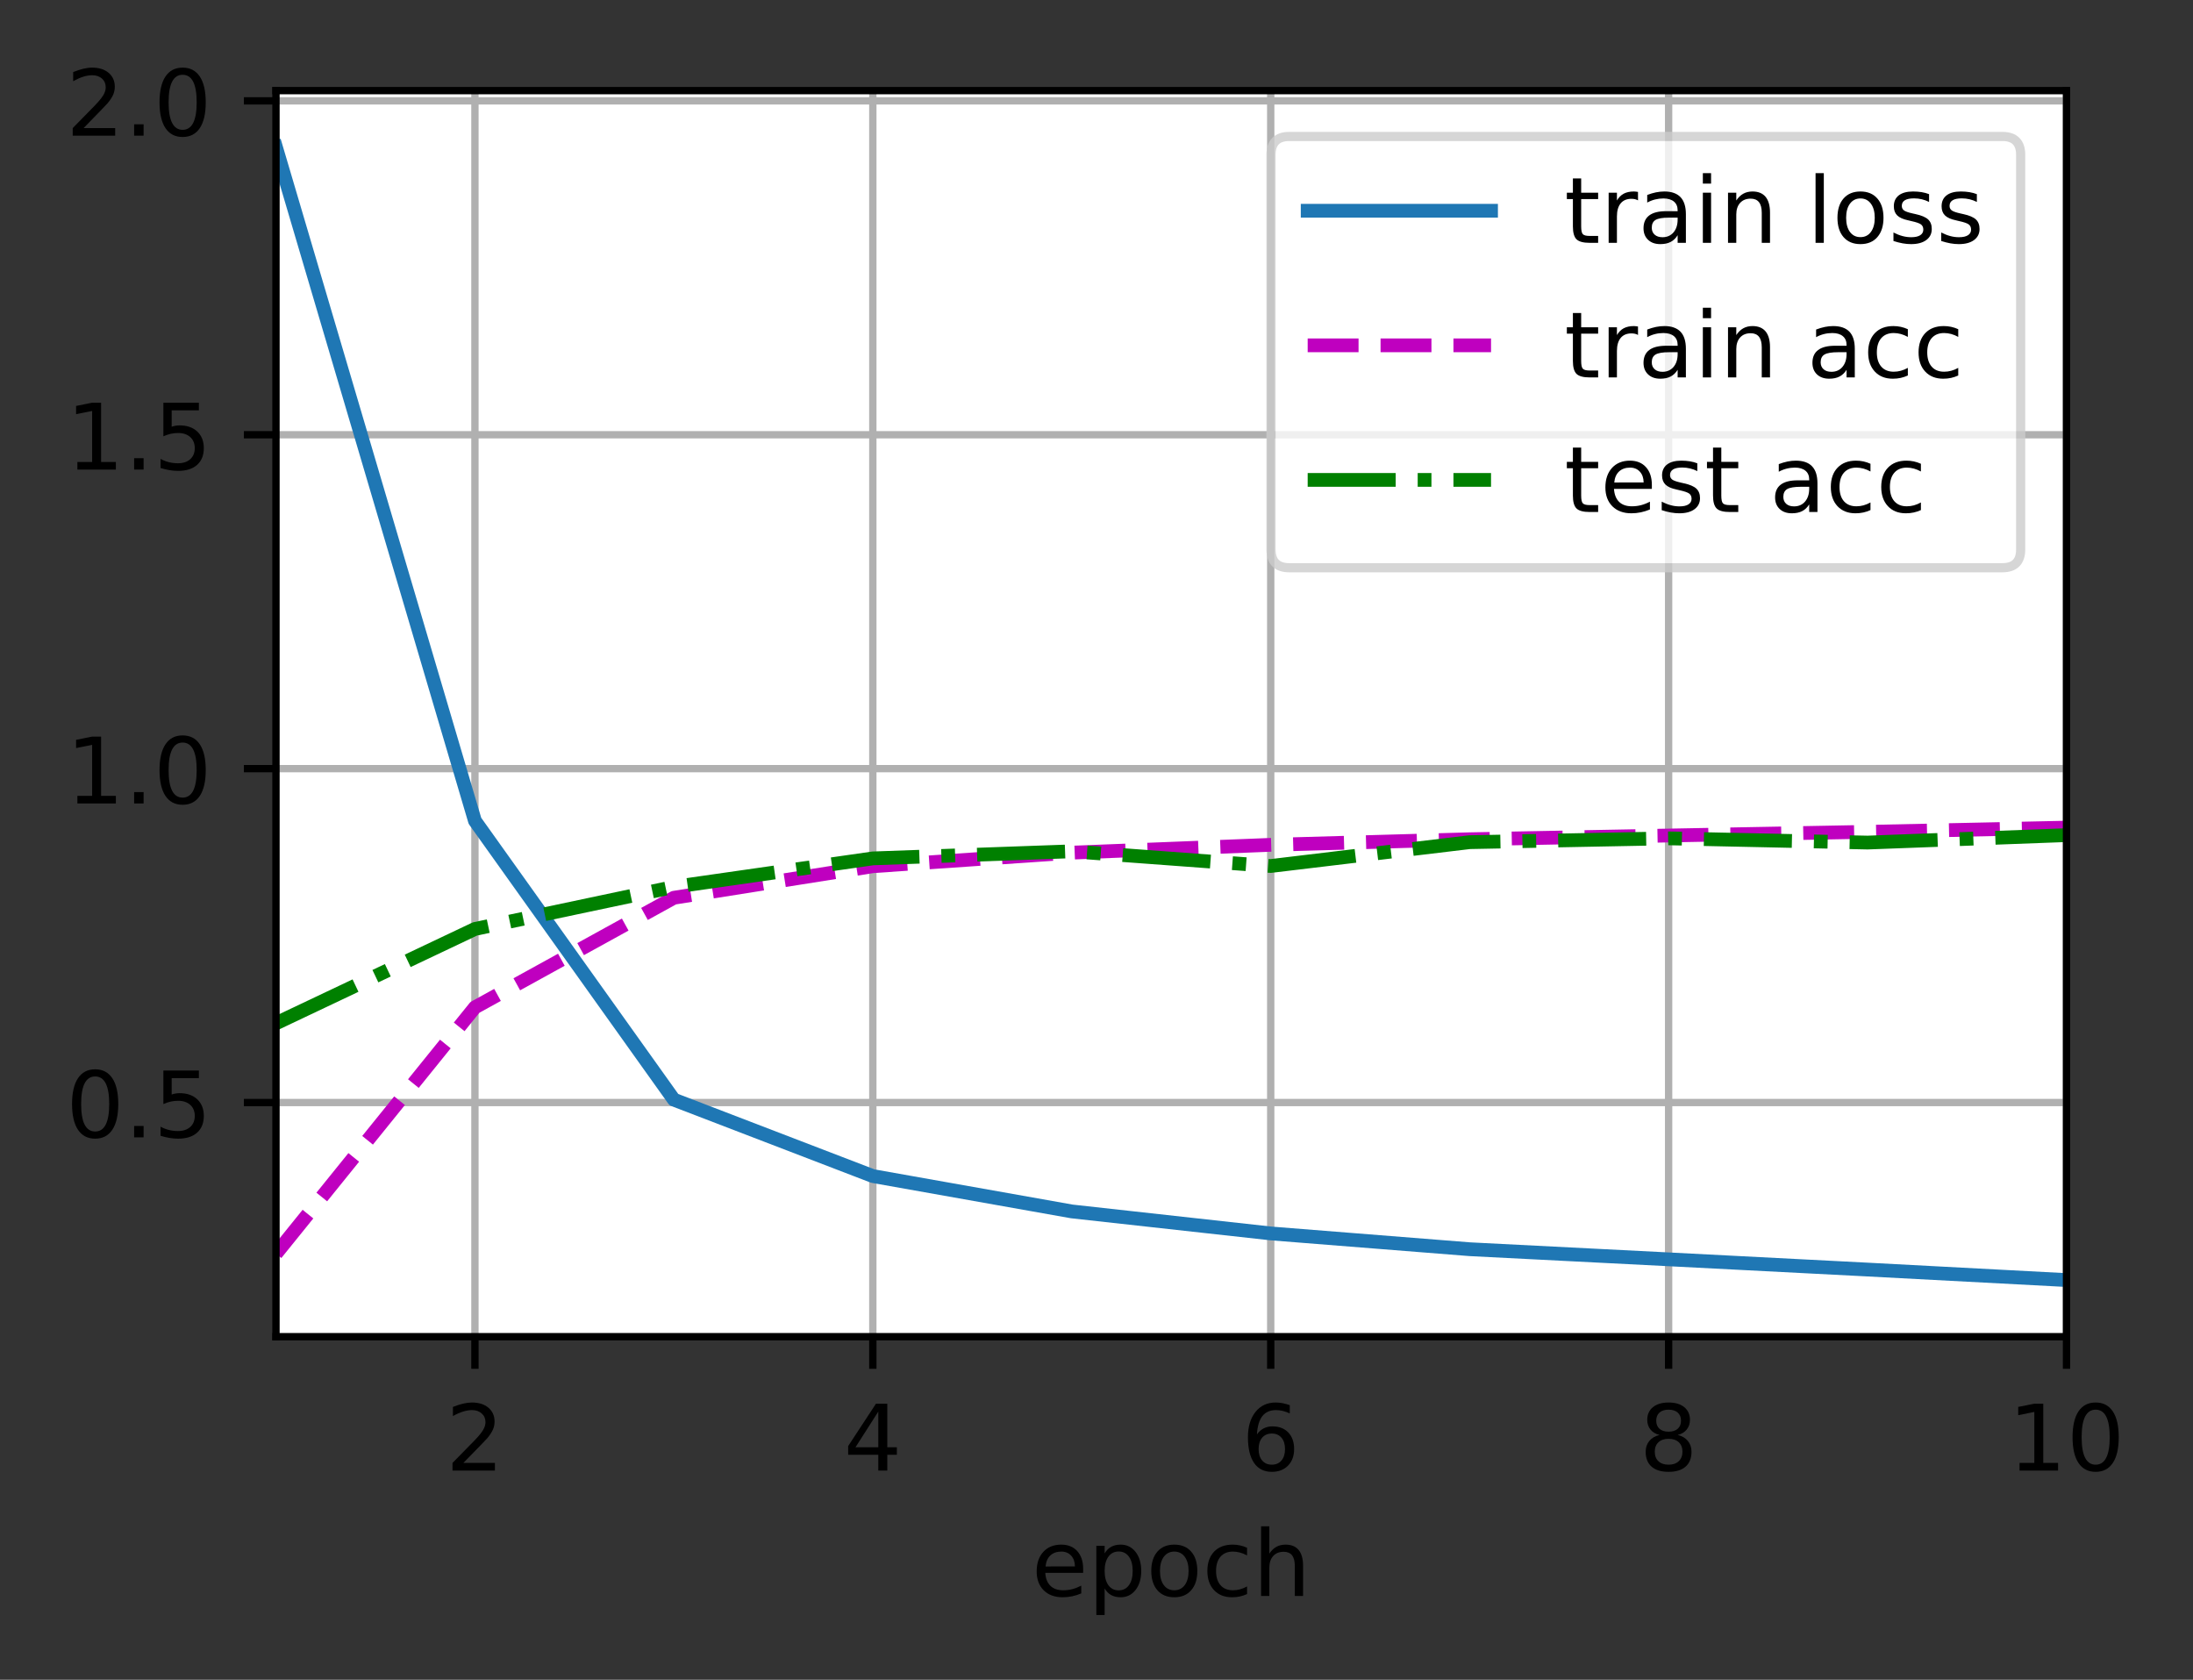 <?xml version="1.0" encoding="UTF-8"?>
<svg xmlns="http://www.w3.org/2000/svg" xmlns:xlink="http://www.w3.org/1999/xlink" width="299pt" height="229pt" viewBox="0 0 299 229" version="1.1">
<rect x="0" y="0" width="299" height="229" fill="#333333" stroke="none"/>
<defs>
<clipPath id="clip1">
  <path d="M 64 12.355 L 66 12.355 L 66 182.23 L 64 182.23 Z M 64 12.355 "/>
</clipPath>
<clipPath id="clip2">
  <path d="M 118 12.355 L 120 12.355 L 120 182.23 L 118 182.23 Z M 118 12.355 "/>
</clipPath>
<clipPath id="clip3">
  <path d="M 172 12.355 L 174 12.355 L 174 182.23 L 172 182.23 Z M 172 12.355 "/>
</clipPath>
<clipPath id="clip4">
  <path d="M 226 12.355 L 229 12.355 L 229 182.23 L 226 182.23 Z M 226 12.355 "/>
</clipPath>
<clipPath id="clip5">
  <path d="M 281 12.355 L 281.754 12.355 L 281.754 182.23 L 281 182.23 Z M 281 12.355 "/>
</clipPath>
<clipPath id="clip6">
  <path d="M 37.629 149 L 281.754 149 L 281.754 152 L 37.629 152 Z M 37.629 149 "/>
</clipPath>
<clipPath id="clip7">
  <path d="M 37.629 104 L 281.754 104 L 281.754 106 L 37.629 106 Z M 37.629 104 "/>
</clipPath>
<clipPath id="clip8">
  <path d="M 37.629 58 L 281.754 58 L 281.754 60 L 37.629 60 Z M 37.629 58 "/>
</clipPath>
<clipPath id="clip9">
  <path d="M 37.629 13 L 281.754 13 L 281.754 15 L 37.629 15 Z M 37.629 13 "/>
</clipPath>
<clipPath id="clip10">
  <path d="M 37.629 18 L 281.754 18 L 281.754 176 L 37.629 176 Z M 37.629 18 "/>
</clipPath>
<clipPath id="clip11">
  <path d="M 37.629 111 L 281.754 111 L 281.754 172 L 37.629 172 Z M 37.629 111 "/>
</clipPath>
<clipPath id="clip12">
  <path d="M 37.629 112 L 281.754 112 L 281.754 141 L 37.629 141 Z M 37.629 112 "/>
</clipPath>
<filter id="alpha" filterUnits="objectBoundingBox" x="0%" y="0%" width="100%" height="100%">
  <feColorMatrix type="matrix" in="SourceGraphic" values="0 0 0 0 1 0 0 0 0 1 0 0 0 0 1 0 0 0 1 0"/>
</filter>
<mask id="mask0">
  <g filter="url(#alpha)">
<rect x="0" y="0" width="299" height="229" style="fill:rgb(0%,0%,0%);fill-opacity:0.8;stroke:none;"/>
  </g>
</mask>
<clipPath id="clip13">
  <rect x="0" y="0" width="299" height="229"/>
</clipPath>
<g id="surface5" clip-path="url(#clip13)">
<path style="fill-rule:nonzero;fill:rgb(100%,100%,100%);fill-opacity:1;stroke-width:1;stroke-linecap:butt;stroke-linejoin:miter;stroke:rgb(80%,80%,80%);stroke-opacity:1;stroke-miterlimit:4;" d="M 140.634 61.919 L 218.403 61.919 C 219.738 61.919 220.403 61.253 220.403 59.919 L 220.403 16.884 C 220.403 15.553 219.738 14.884 218.403 14.884 L 140.634 14.884 C 139.3 14.884 138.634 15.553 138.634 16.884 L 138.634 59.919 C 138.634 61.253 139.3 61.919 140.634 61.919 Z M 140.634 61.919 " transform="matrix(1.25,0,0,1.25,0,0)"/>
</g>
</defs>
<g id="surface1">
<path style=" stroke:none;fill-rule:nonzero;fill:rgb(100%,100%,100%);fill-opacity:1;" d="M 37.629 182.23 L 281.754 182.23 L 281.754 12.355 L 37.629 12.355 Z M 37.629 182.23 "/>
<g clip-path="url(#clip1)" clip-rule="nonzero">
<path style="fill:none;stroke-width:0.8;stroke-linecap:square;stroke-linejoin:round;stroke:rgb(69.02%,69.02%,69.02%);stroke-opacity:1;stroke-miterlimit:4;" d="M 51.803 145.784 L 51.803 9.884 " transform="matrix(1.25,0,0,1.25,0,0)"/>
</g>
<path style="fill:none;stroke-width:0.8;stroke-linecap:butt;stroke-linejoin:round;stroke:rgb(0%,0%,0%);stroke-opacity:1;stroke-miterlimit:4;" d="M 0 -0.001 L 0 3.499 " transform="matrix(1.25,0,0,1.25,64.754,182.232)"/>
<path style=" stroke:none;fill-rule:nonzero;fill:rgb(0%,0%,0%);fill-opacity:1;" d="M 63.176 199.441 L 67.477 199.441 L 67.477 200.48 L 61.695 200.48 L 61.695 199.441 C 62.16 198.957 62.797 198.309 63.605 197.492 C 64.414 196.676 64.922 196.152 65.129 195.914 C 65.523 195.473 65.797 195.098 65.953 194.789 C 66.113 194.48 66.191 194.18 66.191 193.883 C 66.191 193.398 66.023 193.004 65.68 192.699 C 65.344 192.395 64.898 192.238 64.352 192.238 C 63.969 192.238 63.559 192.309 63.129 192.441 C 62.699 192.574 62.242 192.777 61.754 193.051 L 61.754 191.805 C 62.25 191.605 62.715 191.457 63.145 191.355 C 63.578 191.254 63.973 191.203 64.328 191.203 C 65.273 191.203 66.027 191.438 66.586 191.91 C 67.148 192.383 67.43 193.012 67.43 193.801 C 67.43 194.176 67.359 194.531 67.219 194.867 C 67.078 195.203 66.824 195.598 66.453 196.055 C 66.352 196.172 66.027 196.516 65.484 197.078 C 64.938 197.641 64.168 198.43 63.176 199.441 Z M 63.176 199.441 "/>
<g clip-path="url(#clip2)" clip-rule="nonzero">
<path style="fill:none;stroke-width:0.8;stroke-linecap:square;stroke-linejoin:round;stroke:rgb(69.02%,69.02%,69.02%);stroke-opacity:1;stroke-miterlimit:4;" d="M 95.203 145.784 L 95.203 9.884 " transform="matrix(1.25,0,0,1.25,0,0)"/>
</g>
<path style="fill:none;stroke-width:0.8;stroke-linecap:butt;stroke-linejoin:round;stroke:rgb(0%,0%,0%);stroke-opacity:1;stroke-miterlimit:4;" d="M 0 -0.001 L 0 3.499 " transform="matrix(1.25,0,0,1.25,119.004,182.232)"/>
<path style=" stroke:none;fill-rule:nonzero;fill:rgb(0%,0%,0%);fill-opacity:1;" d="M 119.75 192.441 L 116.641 197.305 L 119.75 197.305 Z M 119.43 191.367 L 120.977 191.367 L 120.977 197.305 L 122.281 197.305 L 122.281 198.332 L 120.977 198.332 L 120.977 200.48 L 119.75 200.48 L 119.75 198.332 L 115.641 198.332 L 115.641 197.141 Z M 119.43 191.367 "/>
<g clip-path="url(#clip3)" clip-rule="nonzero">
<path style="fill:none;stroke-width:0.8;stroke-linecap:square;stroke-linejoin:round;stroke:rgb(69.02%,69.02%,69.02%);stroke-opacity:1;stroke-miterlimit:4;" d="M 138.603 145.784 L 138.603 9.884 " transform="matrix(1.25,0,0,1.25,0,0)"/>
</g>
<path style="fill:none;stroke-width:0.8;stroke-linecap:butt;stroke-linejoin:round;stroke:rgb(0%,0%,0%);stroke-opacity:1;stroke-miterlimit:4;" d="M 0 -0.001 L 0 3.499 " transform="matrix(1.25,0,0,1.25,173.254,182.232)"/>
<path style=" stroke:none;fill-rule:nonzero;fill:rgb(0%,0%,0%);fill-opacity:1;" d="M 173.406 195.434 C 172.852 195.434 172.414 195.621 172.086 196 C 171.766 196.379 171.602 196.898 171.602 197.555 C 171.602 198.211 171.766 198.73 172.086 199.109 C 172.414 199.492 172.852 199.68 173.406 199.68 C 173.957 199.68 174.395 199.492 174.719 199.109 C 175.043 198.73 175.203 198.211 175.203 197.555 C 175.203 196.898 175.043 196.379 174.719 196 C 174.395 195.621 173.957 195.434 173.406 195.434 Z M 175.852 191.566 L 175.852 192.691 C 175.543 192.547 175.23 192.434 174.914 192.355 C 174.598 192.277 174.285 192.238 173.977 192.238 C 173.164 192.238 172.539 192.516 172.109 193.062 C 171.684 193.613 171.438 194.445 171.375 195.555 C 171.617 195.199 171.918 194.93 172.281 194.738 C 172.641 194.551 173.043 194.457 173.477 194.457 C 174.391 194.457 175.117 194.734 175.648 195.289 C 176.18 195.844 176.445 196.602 176.445 197.555 C 176.445 198.492 176.168 199.242 175.613 199.809 C 175.059 200.375 174.324 200.656 173.406 200.656 C 172.352 200.656 171.543 200.254 170.984 199.445 C 170.43 198.637 170.148 197.469 170.148 195.934 C 170.148 194.492 170.492 193.344 171.176 192.488 C 171.859 191.633 172.777 191.203 173.93 191.203 C 174.238 191.203 174.551 191.234 174.867 191.293 C 175.18 191.355 175.508 191.445 175.852 191.566 Z M 175.852 191.566 "/>
<g clip-path="url(#clip4)" clip-rule="nonzero">
<path style="fill:none;stroke-width:0.8;stroke-linecap:square;stroke-linejoin:round;stroke:rgb(69.02%,69.02%,69.02%);stroke-opacity:1;stroke-miterlimit:4;" d="M 182.003 145.784 L 182.003 9.884 " transform="matrix(1.25,0,0,1.25,0,0)"/>
</g>
<path style="fill:none;stroke-width:0.8;stroke-linecap:butt;stroke-linejoin:round;stroke:rgb(0%,0%,0%);stroke-opacity:1;stroke-miterlimit:4;" d="M 0 -0.001 L 0 3.499 " transform="matrix(1.25,0,0,1.25,227.504,182.232)"/>
<path style=" stroke:none;fill-rule:nonzero;fill:rgb(0%,0%,0%);fill-opacity:1;" d="M 227.5 196.152 C 226.914 196.152 226.453 196.309 226.117 196.621 C 225.781 196.938 225.617 197.367 225.617 197.914 C 225.617 198.465 225.781 198.898 226.117 199.211 C 226.453 199.523 226.914 199.68 227.5 199.68 C 228.086 199.68 228.547 199.523 228.883 199.207 C 229.223 198.891 229.391 198.461 229.391 197.914 C 229.391 197.367 229.227 196.938 228.891 196.621 C 228.555 196.309 228.09 196.152 227.5 196.152 Z M 226.266 195.629 C 225.738 195.5 225.328 195.254 225.031 194.891 C 224.738 194.527 224.59 194.086 224.59 193.562 C 224.59 192.836 224.848 192.262 225.367 191.836 C 225.887 191.414 226.598 191.203 227.5 191.203 C 228.406 191.203 229.121 191.414 229.637 191.836 C 230.152 192.262 230.414 192.836 230.414 193.562 C 230.414 194.086 230.266 194.527 229.969 194.891 C 229.676 195.254 229.266 195.5 228.742 195.629 C 229.336 195.766 229.797 196.039 230.125 196.441 C 230.461 196.844 230.625 197.336 230.625 197.914 C 230.625 198.801 230.355 199.477 229.816 199.949 C 229.277 200.422 228.504 200.656 227.5 200.656 C 226.496 200.656 225.723 200.422 225.184 199.949 C 224.645 199.477 224.375 198.801 224.375 197.914 C 224.375 197.336 224.543 196.844 224.875 196.441 C 225.211 196.039 225.672 195.766 226.266 195.629 Z M 225.816 193.68 C 225.816 194.152 225.965 194.52 226.258 194.785 C 226.555 195.051 226.969 195.18 227.5 195.18 C 228.031 195.18 228.445 195.051 228.742 194.785 C 229.043 194.52 229.191 194.152 229.191 193.68 C 229.191 193.207 229.043 192.84 228.742 192.574 C 228.445 192.312 228.031 192.18 227.5 192.18 C 226.969 192.18 226.555 192.312 226.258 192.574 C 225.965 192.84 225.816 193.207 225.816 193.68 Z M 225.816 193.68 "/>
<g clip-path="url(#clip5)" clip-rule="nonzero">
<path style="fill:none;stroke-width:0.8;stroke-linecap:square;stroke-linejoin:round;stroke:rgb(69.02%,69.02%,69.02%);stroke-opacity:1;stroke-miterlimit:4;" d="M 225.403 145.784 L 225.403 9.884 " transform="matrix(1.25,0,0,1.25,0,0)"/>
</g>
<path style="fill:none;stroke-width:0.8;stroke-linecap:butt;stroke-linejoin:round;stroke:rgb(0%,0%,0%);stroke-opacity:1;stroke-miterlimit:4;" d="M 0 -0.001 L 0 3.499 " transform="matrix(1.25,0,0,1.25,281.754,182.232)"/>
<path style=" stroke:none;fill-rule:nonzero;fill:rgb(0%,0%,0%);fill-opacity:1;" d="M 275.352 199.441 L 277.367 199.441 L 277.367 192.488 L 275.172 192.93 L 275.172 191.805 L 277.352 191.367 L 278.586 191.367 L 278.586 199.441 L 280.602 199.441 L 280.602 200.48 L 275.352 200.48 Z M 275.352 199.441 "/>
<path style=" stroke:none;fill-rule:nonzero;fill:rgb(0%,0%,0%);fill-opacity:1;" d="M 285.727 192.18 C 285.094 192.18 284.613 192.492 284.293 193.117 C 283.977 193.742 283.816 194.68 283.816 195.934 C 283.816 197.184 283.977 198.117 284.293 198.742 C 284.613 199.367 285.094 199.68 285.727 199.68 C 286.367 199.68 286.844 199.367 287.164 198.742 C 287.484 198.117 287.645 197.184 287.645 195.934 C 287.645 194.68 287.484 193.742 287.164 193.117 C 286.844 192.492 286.367 192.18 285.727 192.18 Z M 285.727 191.203 C 286.75 191.203 287.527 191.605 288.066 192.414 C 288.605 193.223 288.875 194.395 288.875 195.934 C 288.875 197.469 288.605 198.637 288.066 199.445 C 287.527 200.254 286.75 200.656 285.727 200.656 C 284.707 200.656 283.926 200.254 283.387 199.445 C 282.848 198.637 282.578 197.469 282.578 195.934 C 282.578 194.395 282.848 193.223 283.387 192.414 C 283.926 191.605 284.707 191.203 285.727 191.203 Z M 285.727 191.203 "/>
<path style=" stroke:none;fill-rule:nonzero;fill:rgb(0%,0%,0%);fill-opacity:1;" d="M 147.68 213.879 L 147.68 214.426 L 142.516 214.426 C 142.566 215.199 142.801 215.789 143.219 216.195 C 143.633 216.602 144.215 216.801 144.961 216.801 C 145.391 216.801 145.809 216.75 146.211 216.645 C 146.617 216.539 147.02 216.379 147.422 216.168 L 147.422 217.23 C 147.016 217.402 146.602 217.531 146.18 217.621 C 145.758 217.711 145.328 217.754 144.891 217.754 C 143.801 217.754 142.938 217.438 142.301 216.805 C 141.664 216.168 141.344 215.309 141.344 214.227 C 141.344 213.109 141.648 212.219 142.25 211.562 C 142.855 210.906 143.672 210.578 144.695 210.578 C 145.617 210.578 146.344 210.875 146.879 211.465 C 147.414 212.059 147.68 212.863 147.68 213.879 Z M 146.559 213.547 C 146.551 212.934 146.379 212.445 146.043 212.078 C 145.707 211.711 145.262 211.527 144.711 211.527 C 144.082 211.527 143.582 211.707 143.203 212.059 C 142.828 212.414 142.613 212.914 142.555 213.555 Z M 146.559 213.547 "/>
<path style=" stroke:none;fill-rule:nonzero;fill:rgb(0%,0%,0%);fill-opacity:1;" d="M 150.609 216.551 L 150.609 220.176 L 149.48 220.176 L 149.48 210.742 L 150.609 210.742 L 150.609 211.777 C 150.848 211.371 151.145 211.07 151.504 210.875 C 151.867 210.676 152.297 210.578 152.797 210.578 C 153.625 210.578 154.301 210.906 154.82 211.566 C 155.34 212.227 155.598 213.09 155.598 214.164 C 155.598 215.238 155.34 216.105 154.82 216.766 C 154.301 217.426 153.625 217.754 152.797 217.754 C 152.297 217.754 151.867 217.656 151.504 217.457 C 151.145 217.262 150.848 216.957 150.609 216.551 Z M 154.434 214.164 C 154.434 213.34 154.262 212.691 153.922 212.223 C 153.582 211.754 153.117 211.516 152.523 211.516 C 151.926 211.516 151.461 211.754 151.121 212.223 C 150.781 212.691 150.609 213.34 150.609 214.164 C 150.609 214.992 150.781 215.641 151.121 216.109 C 151.461 216.578 151.926 216.812 152.523 216.812 C 153.117 216.812 153.582 216.578 153.922 216.109 C 154.262 215.641 154.434 214.992 154.434 214.164 Z M 154.434 214.164 "/>
<path style=" stroke:none;fill-rule:nonzero;fill:rgb(0%,0%,0%);fill-opacity:1;" d="M 160.109 211.527 C 159.508 211.527 159.031 211.766 158.68 212.234 C 158.328 212.703 158.156 213.348 158.156 214.164 C 158.156 214.984 158.328 215.629 158.676 216.098 C 159.023 216.566 159.5 216.801 160.109 216.801 C 160.707 216.801 161.18 216.566 161.531 216.094 C 161.879 215.621 162.055 214.98 162.055 214.164 C 162.055 213.355 161.879 212.715 161.531 212.238 C 161.18 211.766 160.707 211.527 160.109 211.527 Z M 160.109 210.578 C 161.086 210.578 161.852 210.895 162.406 211.531 C 162.969 212.164 163.246 213.043 163.246 214.164 C 163.246 215.285 162.969 216.164 162.406 216.801 C 161.852 217.438 161.086 217.754 160.109 217.754 C 159.125 217.754 158.359 217.438 157.805 216.801 C 157.25 216.164 156.969 215.285 156.969 214.164 C 156.969 213.043 157.25 212.164 157.805 211.531 C 158.359 210.895 159.125 210.578 160.109 210.578 Z M 160.109 210.578 "/>
<path style=" stroke:none;fill-rule:nonzero;fill:rgb(0%,0%,0%);fill-opacity:1;" d="M 170.027 211.004 L 170.027 212.055 C 169.707 211.879 169.391 211.746 169.07 211.66 C 168.754 211.574 168.43 211.527 168.105 211.527 C 167.375 211.527 166.809 211.762 166.406 212.223 C 166.004 212.684 165.801 213.332 165.801 214.164 C 165.801 215 166.004 215.648 166.406 216.109 C 166.809 216.57 167.375 216.801 168.105 216.801 C 168.43 216.801 168.754 216.758 169.07 216.672 C 169.391 216.586 169.707 216.453 170.027 216.277 L 170.027 217.316 C 169.711 217.461 169.387 217.57 169.051 217.645 C 168.719 217.719 168.359 217.754 167.98 217.754 C 166.953 217.754 166.133 217.434 165.527 216.785 C 164.922 216.137 164.617 215.266 164.617 214.164 C 164.617 213.051 164.926 212.176 165.535 211.535 C 166.148 210.898 166.988 210.578 168.055 210.578 C 168.402 210.578 168.738 210.613 169.066 210.684 C 169.398 210.754 169.715 210.863 170.027 211.004 Z M 170.027 211.004 "/>
<path style=" stroke:none;fill-rule:nonzero;fill:rgb(0%,0%,0%);fill-opacity:1;" d="M 177.664 213.449 L 177.664 217.578 L 176.539 217.578 L 176.539 213.488 C 176.539 212.84 176.414 212.355 176.16 212.035 C 175.91 211.715 175.531 211.555 175.027 211.555 C 174.418 211.555 173.941 211.746 173.59 212.133 C 173.242 212.52 173.066 213.047 173.066 213.715 L 173.066 217.578 L 171.938 217.578 L 171.938 208.078 L 173.066 208.078 L 173.066 211.805 C 173.336 211.395 173.652 211.086 174.016 210.883 C 174.379 210.68 174.801 210.578 175.277 210.578 C 176.062 210.578 176.656 210.82 177.059 211.305 C 177.461 211.793 177.664 212.508 177.664 213.449 Z M 177.664 213.449 "/>
<g clip-path="url(#clip6)" clip-rule="nonzero">
<path style="fill:none;stroke-width:0.8;stroke-linecap:square;stroke-linejoin:round;stroke:rgb(69.02%,69.02%,69.02%);stroke-opacity:1;stroke-miterlimit:4;" d="M 30.103 120.247 L 225.403 120.247 " transform="matrix(1.25,0,0,1.25,0,0)"/>
</g>
<path style="fill:none;stroke-width:0.8;stroke-linecap:butt;stroke-linejoin:round;stroke:rgb(0%,0%,0%);stroke-opacity:1;stroke-miterlimit:4;" d="M 0 0.002 L -3.5 0.002 " transform="matrix(1.25,0,0,1.25,37.629,150.307)"/>
<path style=" stroke:none;fill-rule:nonzero;fill:rgb(0%,0%,0%);fill-opacity:1;" d="M 12.973 146.754 C 12.34 146.754 11.859 147.066 11.539 147.691 C 11.223 148.316 11.062 149.254 11.062 150.508 C 11.062 151.758 11.223 152.695 11.539 153.32 C 11.859 153.945 12.34 154.258 12.973 154.258 C 13.613 154.258 14.09 153.945 14.41 153.32 C 14.73 152.695 14.891 151.758 14.891 150.508 C 14.891 149.254 14.73 148.316 14.41 147.691 C 14.09 147.066 13.613 146.754 12.973 146.754 Z M 12.973 145.777 C 13.996 145.777 14.773 146.184 15.312 146.992 C 15.852 147.797 16.125 148.973 16.125 150.508 C 16.125 152.043 15.852 153.215 15.312 154.023 C 14.773 154.828 13.996 155.234 12.973 155.234 C 11.953 155.234 11.172 154.828 10.633 154.023 C 10.094 153.215 9.824 152.043 9.824 150.508 C 9.824 148.973 10.094 147.797 10.633 146.992 C 11.172 146.184 11.953 145.777 12.973 145.777 Z M 12.973 145.777 "/>
<path style=" stroke:none;fill-rule:nonzero;fill:rgb(0%,0%,0%);fill-opacity:1;" d="M 18.289 153.504 L 19.578 153.504 L 19.578 155.055 L 18.289 155.055 Z M 18.289 153.504 "/>
<path style=" stroke:none;fill-rule:nonzero;fill:rgb(0%,0%,0%);fill-opacity:1;" d="M 22.277 145.941 L 27.117 145.941 L 27.117 146.98 L 23.406 146.98 L 23.406 149.215 C 23.582 149.152 23.762 149.105 23.941 149.078 C 24.121 149.047 24.301 149.031 24.48 149.031 C 25.496 149.031 26.301 149.312 26.895 149.867 C 27.488 150.426 27.789 151.18 27.789 152.133 C 27.789 153.113 27.48 153.875 26.871 154.418 C 26.262 154.961 25.398 155.234 24.289 155.234 C 23.906 155.234 23.516 155.199 23.121 155.137 C 22.723 155.07 22.312 154.973 21.891 154.844 L 21.891 153.602 C 22.258 153.801 22.637 153.949 23.027 154.047 C 23.418 154.145 23.828 154.195 24.266 154.195 C 24.969 154.195 25.527 154.008 25.938 153.641 C 26.348 153.27 26.555 152.766 26.555 152.133 C 26.555 151.496 26.348 150.996 25.938 150.625 C 25.527 150.254 24.969 150.07 24.266 150.07 C 23.934 150.07 23.605 150.105 23.277 150.18 C 22.949 150.25 22.617 150.367 22.277 150.52 Z M 22.277 145.941 "/>
<g clip-path="url(#clip7)" clip-rule="nonzero">
<path style="fill:none;stroke-width:0.8;stroke-linecap:square;stroke-linejoin:round;stroke:rgb(69.02%,69.02%,69.02%);stroke-opacity:1;stroke-miterlimit:4;" d="M 30.103 83.831 L 225.403 83.831 " transform="matrix(1.25,0,0,1.25,0,0)"/>
</g>
<path style="fill:none;stroke-width:0.8;stroke-linecap:butt;stroke-linejoin:round;stroke:rgb(0%,0%,0%);stroke-opacity:1;stroke-miterlimit:4;" d="M 0 0.001 L -3.5 0.001 " transform="matrix(1.25,0,0,1.25,37.629,104.787)"/>
<path style=" stroke:none;fill-rule:nonzero;fill:rgb(0%,0%,0%);fill-opacity:1;" d="M 10.551 108.5 L 12.562 108.5 L 12.562 101.547 L 10.375 101.984 L 10.375 100.863 L 12.555 100.422 L 13.785 100.422 L 13.785 108.5 L 15.797 108.5 L 15.797 109.535 L 10.551 109.535 Z M 10.551 108.5 "/>
<path style=" stroke:none;fill-rule:nonzero;fill:rgb(0%,0%,0%);fill-opacity:1;" d="M 18.289 107.984 L 19.578 107.984 L 19.578 109.535 L 18.289 109.535 Z M 18.289 107.984 "/>
<path style=" stroke:none;fill-rule:nonzero;fill:rgb(0%,0%,0%);fill-opacity:1;" d="M 24.898 101.234 C 24.266 101.234 23.789 101.547 23.469 102.172 C 23.148 102.797 22.988 103.734 22.988 104.988 C 22.988 106.238 23.148 107.176 23.469 107.801 C 23.789 108.426 24.266 108.738 24.898 108.738 C 25.539 108.738 26.016 108.426 26.336 107.801 C 26.656 107.176 26.816 106.238 26.816 104.988 C 26.816 103.734 26.656 102.797 26.336 102.172 C 26.016 101.547 25.539 101.234 24.898 101.234 Z M 24.898 100.258 C 25.922 100.258 26.703 100.664 27.242 101.473 C 27.781 102.281 28.051 103.453 28.051 104.988 C 28.051 106.523 27.781 107.695 27.242 108.504 C 26.703 109.312 25.922 109.715 24.898 109.715 C 23.879 109.715 23.098 109.312 22.559 108.504 C 22.02 107.695 21.75 106.523 21.75 104.988 C 21.75 103.453 22.02 102.281 22.559 101.473 C 23.098 100.664 23.879 100.258 24.898 100.258 Z M 24.898 100.258 "/>
<g clip-path="url(#clip8)" clip-rule="nonzero">
<path style="fill:none;stroke-width:0.8;stroke-linecap:square;stroke-linejoin:round;stroke:rgb(69.02%,69.02%,69.02%);stroke-opacity:1;stroke-miterlimit:4;" d="M 30.103 47.416 L 225.403 47.416 " transform="matrix(1.25,0,0,1.25,0,0)"/>
</g>
<path style="fill:none;stroke-width:0.8;stroke-linecap:butt;stroke-linejoin:round;stroke:rgb(0%,0%,0%);stroke-opacity:1;stroke-miterlimit:4;" d="M 0 0.001 L -3.5 0.001 " transform="matrix(1.25,0,0,1.25,37.629,59.268)"/>
<path style=" stroke:none;fill-rule:nonzero;fill:rgb(0%,0%,0%);fill-opacity:1;" d="M 10.551 62.98 L 12.562 62.98 L 12.562 56.027 L 10.375 56.465 L 10.375 55.344 L 12.555 54.902 L 13.785 54.902 L 13.785 62.98 L 15.797 62.98 L 15.797 64.016 L 10.551 64.016 Z M 10.551 62.98 "/>
<path style=" stroke:none;fill-rule:nonzero;fill:rgb(0%,0%,0%);fill-opacity:1;" d="M 18.289 62.465 L 19.578 62.465 L 19.578 64.016 L 18.289 64.016 Z M 18.289 62.465 "/>
<path style=" stroke:none;fill-rule:nonzero;fill:rgb(0%,0%,0%);fill-opacity:1;" d="M 22.277 54.902 L 27.117 54.902 L 27.117 55.941 L 23.406 55.941 L 23.406 58.176 C 23.582 58.113 23.762 58.07 23.941 58.039 C 24.121 58.008 24.301 57.992 24.48 57.992 C 25.496 57.992 26.301 58.273 26.895 58.828 C 27.488 59.387 27.789 60.141 27.789 61.094 C 27.789 62.074 27.48 62.836 26.871 63.379 C 26.262 63.922 25.398 64.195 24.289 64.195 C 23.906 64.195 23.516 64.164 23.121 64.098 C 22.723 64.031 22.312 63.934 21.891 63.805 L 21.891 62.562 C 22.258 62.762 22.637 62.91 23.027 63.008 C 23.418 63.105 23.828 63.156 24.266 63.156 C 24.969 63.156 25.527 62.973 25.938 62.602 C 26.348 62.23 26.555 61.73 26.555 61.094 C 26.555 60.461 26.348 59.957 25.938 59.586 C 25.527 59.215 24.969 59.031 24.266 59.031 C 23.934 59.031 23.605 59.066 23.277 59.141 C 22.949 59.215 22.617 59.328 22.277 59.48 Z M 22.277 54.902 "/>
<g clip-path="url(#clip9)" clip-rule="nonzero">
<path style="fill:none;stroke-width:0.8;stroke-linecap:square;stroke-linejoin:round;stroke:rgb(69.02%,69.02%,69.02%);stroke-opacity:1;stroke-miterlimit:4;" d="M 30.103 11 L 225.403 11 " transform="matrix(1.25,0,0,1.25,0,0)"/>
</g>
<path style="fill:none;stroke-width:0.8;stroke-linecap:butt;stroke-linejoin:round;stroke:rgb(0%,0%,0%);stroke-opacity:1;stroke-miterlimit:4;" d="M 0 0.001 L -3.5 0.001 " transform="matrix(1.25,0,0,1.25,37.629,13.749)"/>
<path style=" stroke:none;fill-rule:nonzero;fill:rgb(0%,0%,0%);fill-opacity:1;" d="M 11.398 17.461 L 15.703 17.461 L 15.703 18.496 L 9.914 18.496 L 9.914 17.461 C 10.383 16.977 11.02 16.328 11.828 15.512 C 12.637 14.695 13.145 14.168 13.352 13.93 C 13.746 13.488 14.023 13.113 14.18 12.805 C 14.336 12.5 14.414 12.195 14.414 11.898 C 14.414 11.414 14.242 11.02 13.906 10.715 C 13.562 10.41 13.121 10.258 12.578 10.258 C 12.188 10.258 11.781 10.324 11.352 10.457 C 10.922 10.594 10.465 10.797 9.977 11.07 L 9.977 9.824 C 10.473 9.625 10.938 9.473 11.367 9.371 C 11.801 9.27 12.195 9.219 12.555 9.219 C 13.496 9.219 14.25 9.457 14.812 9.93 C 15.371 10.402 15.652 11.031 15.652 11.82 C 15.652 12.195 15.582 12.551 15.441 12.887 C 15.301 13.223 15.047 13.617 14.676 14.07 C 14.574 14.191 14.25 14.531 13.703 15.094 C 13.16 15.66 12.391 16.449 11.398 17.461 Z M 11.398 17.461 "/>
<path style=" stroke:none;fill-rule:nonzero;fill:rgb(0%,0%,0%);fill-opacity:1;" d="M 18.289 16.945 L 19.578 16.945 L 19.578 18.496 L 18.289 18.496 Z M 18.289 16.945 "/>
<path style=" stroke:none;fill-rule:nonzero;fill:rgb(0%,0%,0%);fill-opacity:1;" d="M 24.898 10.195 C 24.266 10.195 23.789 10.508 23.469 11.133 C 23.148 11.758 22.988 12.695 22.988 13.949 C 22.988 15.199 23.148 16.137 23.469 16.762 C 23.789 17.387 24.266 17.699 24.898 17.699 C 25.539 17.699 26.016 17.387 26.336 16.762 C 26.656 16.137 26.816 15.199 26.816 13.949 C 26.816 12.695 26.656 11.758 26.336 11.133 C 26.016 10.508 25.539 10.195 24.898 10.195 Z M 24.898 9.219 C 25.922 9.219 26.703 9.625 27.242 10.434 C 27.781 11.242 28.051 12.414 28.051 13.949 C 28.051 15.484 27.781 16.656 27.242 17.465 C 26.703 18.273 25.922 18.676 24.898 18.676 C 23.879 18.676 23.098 18.273 22.559 17.465 C 22.02 16.656 21.75 15.484 21.75 13.949 C 21.75 12.414 22.02 11.242 22.559 10.434 C 23.098 9.625 23.879 9.219 24.898 9.219 Z M 24.898 9.219 "/>
<g clip-path="url(#clip10)" clip-rule="nonzero">
<path style="fill:none;stroke-width:1.5;stroke-linecap:square;stroke-linejoin:round;stroke:rgb(12.157%,46.667%,70.588%);stroke-opacity:1;stroke-miterlimit:4;" d="M 30.103 16.062 L 51.803 89.522 L 73.503 119.934 L 95.203 128.266 L 116.903 132.122 L 138.603 134.522 L 160.303 136.244 L 182.003 137.347 L 203.703 138.463 L 225.403 139.609 " transform="matrix(1.25,0,0,1.25,0,0)"/>
</g>
<g clip-path="url(#clip11)" clip-rule="nonzero">
<path style="fill:none;stroke-width:1.5;stroke-linecap:butt;stroke-linejoin:round;stroke:rgb(74.902%,0%,74.902%);stroke-opacity:1;stroke-dasharray:5.55,2.4;stroke-miterlimit:4;" d="M 30.103 136.734 L 51.803 109.866 L 73.503 97.912 L 95.203 94.472 L 116.903 92.994 L 138.603 92.141 L 160.303 91.531 L 182.003 91.125 L 203.703 90.722 L 225.403 90.266 " transform="matrix(1.25,0,0,1.25,0,0)"/>
</g>
<g clip-path="url(#clip12)" clip-rule="nonzero">
<path style="fill:none;stroke-width:1.5;stroke-linecap:butt;stroke-linejoin:round;stroke:rgb(0%,50.196%,0%);stroke-opacity:1;stroke-dasharray:9.6,2.4,1.5,2.4;stroke-miterlimit:4;" d="M 30.103 111.606 L 51.803 101.316 L 73.503 96.728 L 95.203 93.619 L 116.903 92.847 L 138.603 94.45 L 160.303 91.85 L 182.003 91.434 L 203.703 91.894 L 225.403 91.084 " transform="matrix(1.25,0,0,1.25,0,0)"/>
</g>
<path style="fill:none;stroke-width:0.8;stroke-linecap:square;stroke-linejoin:miter;stroke:rgb(0%,0%,0%);stroke-opacity:1;stroke-miterlimit:4;" d="M 30.103 145.784 L 30.103 9.884 " transform="matrix(1.25,0,0,1.25,0,0)"/>
<path style="fill:none;stroke-width:0.8;stroke-linecap:square;stroke-linejoin:miter;stroke:rgb(0%,0%,0%);stroke-opacity:1;stroke-miterlimit:4;" d="M 225.403 145.784 L 225.403 9.884 " transform="matrix(1.25,0,0,1.25,0,0)"/>
<path style="fill:none;stroke-width:0.8;stroke-linecap:square;stroke-linejoin:miter;stroke:rgb(0%,0%,0%);stroke-opacity:1;stroke-miterlimit:4;" d="M 30.103 145.784 L 225.403 145.784 " transform="matrix(1.25,0,0,1.25,0,0)"/>
<path style="fill:none;stroke-width:0.8;stroke-linecap:square;stroke-linejoin:miter;stroke:rgb(0%,0%,0%);stroke-opacity:1;stroke-miterlimit:4;" d="M 30.103 9.884 L 225.403 9.884 " transform="matrix(1.25,0,0,1.25,0,0)"/>
<use xlink:href="#surface5" mask="url(#mask0)"/>
<path style="fill:none;stroke-width:1.5;stroke-linecap:square;stroke-linejoin:round;stroke:rgb(12.157%,46.667%,70.588%);stroke-opacity:1;stroke-miterlimit:4;" d="M 142.634 22.984 L 162.634 22.984 " transform="matrix(1.25,0,0,1.25,0,0)"/>
<path style=" stroke:none;fill-rule:nonzero;fill:rgb(0%,0%,0%);fill-opacity:1;" d="M 215.582 24.328 L 215.582 26.27 L 217.895 26.27 L 217.895 27.141 L 215.582 27.141 L 215.582 30.852 C 215.582 31.41 215.656 31.77 215.812 31.926 C 215.961 32.086 216.273 32.164 216.742 32.164 L 217.895 32.164 L 217.895 33.105 L 216.742 33.105 C 215.875 33.105 215.277 32.945 214.945 32.621 C 214.617 32.297 214.453 31.707 214.453 30.852 L 214.453 27.141 L 213.629 27.141 L 213.629 26.27 L 214.453 26.27 L 214.453 24.328 Z M 215.582 24.328 "/>
<path style=" stroke:none;fill-rule:nonzero;fill:rgb(0%,0%,0%);fill-opacity:1;" d="M 223.332 27.316 C 223.207 27.246 223.07 27.191 222.922 27.156 C 222.773 27.121 222.609 27.105 222.43 27.105 C 221.797 27.105 221.309 27.312 220.969 27.723 C 220.629 28.137 220.457 28.73 220.457 29.504 L 220.457 33.105 L 219.328 33.105 L 219.328 26.27 L 220.457 26.27 L 220.457 27.332 C 220.695 26.918 221.004 26.609 221.379 26.406 C 221.758 26.207 222.219 26.105 222.762 26.105 C 222.836 26.105 222.922 26.109 223.016 26.121 C 223.109 26.129 223.215 26.145 223.328 26.164 Z M 223.332 27.316 "/>
<path style=" stroke:none;fill-rule:nonzero;fill:rgb(0%,0%,0%);fill-opacity:1;" d="M 227.617 29.668 C 226.711 29.668 226.082 29.773 225.73 29.98 C 225.383 30.188 225.207 30.543 225.207 31.043 C 225.207 31.441 225.336 31.758 225.602 31.992 C 225.863 32.227 226.219 32.34 226.672 32.34 C 227.293 32.34 227.793 32.121 228.172 31.68 C 228.547 31.238 228.734 30.652 228.734 29.918 L 228.734 29.668 Z M 229.859 29.203 L 229.859 33.105 L 228.734 33.105 L 228.734 32.066 C 228.48 32.48 228.16 32.789 227.777 32.984 C 227.395 33.184 226.926 33.281 226.371 33.281 C 225.672 33.281 225.117 33.086 224.703 32.691 C 224.289 32.301 224.082 31.773 224.082 31.113 C 224.082 30.348 224.34 29.766 224.855 29.375 C 225.371 28.984 226.137 28.789 227.16 28.789 L 228.734 28.789 L 228.734 28.68 C 228.734 28.164 228.566 27.762 228.227 27.48 C 227.887 27.199 227.41 27.055 226.793 27.055 C 226.402 27.055 226.023 27.102 225.652 27.195 C 225.281 27.289 224.926 27.43 224.586 27.617 L 224.586 26.578 C 224.996 26.422 225.395 26.301 225.781 26.223 C 226.168 26.145 226.543 26.105 226.91 26.105 C 227.898 26.105 228.637 26.363 229.125 26.875 C 229.613 27.387 229.859 28.164 229.859 29.203 Z M 229.859 29.203 "/>
<path style=" stroke:none;fill-rule:nonzero;fill:rgb(0%,0%,0%);fill-opacity:1;" d="M 232.172 26.27 L 233.293 26.27 L 233.293 33.105 L 232.172 33.105 Z M 232.172 23.605 L 233.293 23.605 L 233.293 25.031 L 232.172 25.031 Z M 232.172 23.605 "/>
<path style=" stroke:none;fill-rule:nonzero;fill:rgb(0%,0%,0%);fill-opacity:1;" d="M 241.328 28.977 L 241.328 33.105 L 240.203 33.105 L 240.203 29.016 C 240.203 28.367 240.078 27.883 239.824 27.562 C 239.574 27.242 239.195 27.082 238.691 27.082 C 238.082 27.082 237.605 27.273 237.254 27.66 C 236.906 28.047 236.73 28.574 236.73 29.242 L 236.73 33.105 L 235.602 33.105 L 235.602 26.27 L 236.73 26.27 L 236.73 27.332 C 237 26.922 237.316 26.613 237.68 26.41 C 238.043 26.207 238.465 26.105 238.941 26.105 C 239.727 26.105 240.32 26.348 240.723 26.832 C 241.125 27.32 241.328 28.035 241.328 28.977 Z M 241.328 28.977 "/>
<path style=" stroke:none;fill-rule:nonzero;fill:rgb(0%,0%,0%);fill-opacity:1;" d="M 247.539 23.605 L 248.664 23.605 L 248.664 33.105 L 247.539 33.105 Z M 247.539 23.605 "/>
<path style=" stroke:none;fill-rule:nonzero;fill:rgb(0%,0%,0%);fill-opacity:1;" d="M 253.66 27.055 C 253.059 27.055 252.582 27.293 252.234 27.762 C 251.883 28.23 251.707 28.875 251.707 29.691 C 251.707 30.512 251.883 31.156 252.23 31.625 C 252.578 32.094 253.055 32.328 253.66 32.328 C 254.262 32.328 254.734 32.094 255.082 31.621 C 255.434 31.148 255.609 30.508 255.609 29.691 C 255.609 28.883 255.434 28.242 255.082 27.766 C 254.734 27.293 254.262 27.055 253.66 27.055 Z M 253.66 26.105 C 254.637 26.105 255.406 26.422 255.961 27.059 C 256.52 27.691 256.801 28.57 256.801 29.691 C 256.801 30.812 256.52 31.691 255.961 32.328 C 255.406 32.965 254.637 33.281 253.66 33.281 C 252.68 33.281 251.914 32.965 251.355 32.328 C 250.801 31.691 250.523 30.812 250.523 29.691 C 250.523 28.57 250.801 27.691 251.355 27.059 C 251.914 26.422 252.68 26.105 253.66 26.105 Z M 253.66 26.105 "/>
<path style=" stroke:none;fill-rule:nonzero;fill:rgb(0%,0%,0%);fill-opacity:1;" d="M 263.016 26.469 L 263.016 27.531 C 262.703 27.371 262.371 27.25 262.031 27.168 C 261.688 27.086 261.336 27.043 260.969 27.043 C 260.41 27.043 259.992 27.129 259.711 27.301 C 259.434 27.473 259.297 27.727 259.297 28.07 C 259.297 28.332 259.395 28.535 259.594 28.684 C 259.793 28.832 260.195 28.973 260.797 29.105 L 261.18 29.191 C 261.977 29.363 262.547 29.605 262.883 29.914 C 263.219 30.227 263.383 30.66 263.383 31.219 C 263.383 31.855 263.133 32.355 262.633 32.727 C 262.129 33.098 261.438 33.281 260.559 33.281 C 260.191 33.281 259.812 33.246 259.414 33.176 C 259.016 33.105 258.598 32.996 258.16 32.855 L 258.16 31.695 C 258.574 31.91 258.984 32.074 259.387 32.18 C 259.789 32.289 260.188 32.34 260.586 32.34 C 261.113 32.34 261.52 32.25 261.805 32.07 C 262.086 31.891 262.23 31.633 262.23 31.305 C 262.23 31 262.129 30.766 261.922 30.602 C 261.719 30.441 261.266 30.285 260.57 30.133 L 260.18 30.039 C 259.484 29.895 258.98 29.672 258.672 29.367 C 258.363 29.062 258.211 28.648 258.211 28.117 C 258.211 27.477 258.438 26.98 258.891 26.629 C 259.348 26.281 259.996 26.105 260.836 26.105 C 261.25 26.105 261.637 26.137 262.004 26.195 C 262.371 26.258 262.711 26.348 263.016 26.469 Z M 263.016 26.469 "/>
<path style=" stroke:none;fill-rule:nonzero;fill:rgb(0%,0%,0%);fill-opacity:1;" d="M 269.531 26.469 L 269.531 27.531 C 269.215 27.371 268.883 27.25 268.543 27.168 C 268.199 27.086 267.848 27.043 267.48 27.043 C 266.922 27.043 266.504 27.129 266.227 27.301 C 265.945 27.473 265.809 27.727 265.809 28.07 C 265.809 28.332 265.906 28.535 266.105 28.684 C 266.305 28.832 266.707 28.973 267.309 29.105 L 267.695 29.191 C 268.492 29.363 269.059 29.605 269.395 29.914 C 269.73 30.227 269.898 30.66 269.898 31.219 C 269.898 31.855 269.645 32.355 269.145 32.727 C 268.641 33.098 267.949 33.281 267.07 33.281 C 266.707 33.281 266.324 33.246 265.926 33.176 C 265.531 33.105 265.113 32.996 264.672 32.855 L 264.672 31.695 C 265.09 31.91 265.496 32.074 265.898 32.18 C 266.301 32.289 266.699 32.34 267.098 32.34 C 267.625 32.34 268.031 32.25 268.316 32.07 C 268.602 31.891 268.742 31.633 268.742 31.305 C 268.742 31 268.641 30.766 268.434 30.602 C 268.23 30.441 267.781 30.285 267.082 30.133 L 266.691 30.039 C 265.996 29.895 265.496 29.672 265.184 29.367 C 264.875 29.062 264.723 28.648 264.723 28.117 C 264.723 27.477 264.949 26.98 265.406 26.629 C 265.859 26.281 266.508 26.105 267.348 26.105 C 267.762 26.105 268.152 26.137 268.516 26.195 C 268.883 26.258 269.223 26.348 269.531 26.469 Z M 269.531 26.469 "/>
<path style="fill:none;stroke-width:1.5;stroke-linecap:butt;stroke-linejoin:round;stroke:rgb(74.902%,0%,74.902%);stroke-opacity:1;stroke-dasharray:5.55,2.4;stroke-miterlimit:4;" d="M 142.634 37.663 L 162.634 37.663 " transform="matrix(1.25,0,0,1.25,0,0)"/>
<path style=" stroke:none;fill-rule:nonzero;fill:rgb(0%,0%,0%);fill-opacity:1;" d="M 215.582 42.676 L 215.582 44.617 L 217.895 44.617 L 217.895 45.488 L 215.582 45.488 L 215.582 49.199 C 215.582 49.758 215.656 50.117 215.812 50.273 C 215.961 50.434 216.273 50.512 216.742 50.512 L 217.895 50.512 L 217.895 51.453 L 216.742 51.453 C 215.875 51.453 215.277 51.293 214.945 50.969 C 214.617 50.645 214.453 50.055 214.453 49.199 L 214.453 45.488 L 213.629 45.488 L 213.629 44.617 L 214.453 44.617 L 214.453 42.676 Z M 215.582 42.676 "/>
<path style=" stroke:none;fill-rule:nonzero;fill:rgb(0%,0%,0%);fill-opacity:1;" d="M 223.332 45.664 C 223.207 45.594 223.07 45.539 222.922 45.504 C 222.773 45.469 222.609 45.453 222.43 45.453 C 221.797 45.453 221.309 45.66 220.969 46.07 C 220.629 46.484 220.457 47.078 220.457 47.852 L 220.457 51.453 L 219.328 51.453 L 219.328 44.617 L 220.457 44.617 L 220.457 45.68 C 220.695 45.266 221.004 44.957 221.379 44.754 C 221.758 44.555 222.219 44.453 222.762 44.453 C 222.836 44.453 222.922 44.457 223.016 44.469 C 223.109 44.477 223.215 44.492 223.328 44.512 Z M 223.332 45.664 "/>
<path style=" stroke:none;fill-rule:nonzero;fill:rgb(0%,0%,0%);fill-opacity:1;" d="M 227.617 48.016 C 226.711 48.016 226.082 48.121 225.73 48.328 C 225.383 48.535 225.207 48.891 225.207 49.391 C 225.207 49.789 225.336 50.105 225.602 50.34 C 225.863 50.574 226.219 50.688 226.672 50.688 C 227.293 50.688 227.793 50.469 228.172 50.027 C 228.547 49.586 228.734 49 228.734 48.266 L 228.734 48.016 Z M 229.859 47.551 L 229.859 51.453 L 228.734 51.453 L 228.734 50.414 C 228.48 50.828 228.16 51.137 227.777 51.332 C 227.395 51.531 226.926 51.629 226.371 51.629 C 225.672 51.629 225.117 51.434 224.703 51.039 C 224.289 50.648 224.082 50.121 224.082 49.461 C 224.082 48.695 224.34 48.113 224.855 47.723 C 225.371 47.332 226.137 47.137 227.16 47.137 L 228.734 47.137 L 228.734 47.027 C 228.734 46.512 228.566 46.109 228.227 45.828 C 227.887 45.547 227.41 45.402 226.793 45.402 C 226.402 45.402 226.023 45.449 225.652 45.543 C 225.281 45.637 224.926 45.777 224.586 45.965 L 224.586 44.926 C 224.996 44.77 225.395 44.648 225.781 44.57 C 226.168 44.492 226.543 44.453 226.91 44.453 C 227.898 44.453 228.637 44.711 229.125 45.223 C 229.613 45.734 229.859 46.512 229.859 47.551 Z M 229.859 47.551 "/>
<path style=" stroke:none;fill-rule:nonzero;fill:rgb(0%,0%,0%);fill-opacity:1;" d="M 232.172 44.617 L 233.293 44.617 L 233.293 51.453 L 232.172 51.453 Z M 232.172 41.953 L 233.293 41.953 L 233.293 43.379 L 232.172 43.379 Z M 232.172 41.953 "/>
<path style=" stroke:none;fill-rule:nonzero;fill:rgb(0%,0%,0%);fill-opacity:1;" d="M 241.328 47.324 L 241.328 51.453 L 240.203 51.453 L 240.203 47.363 C 240.203 46.715 240.078 46.23 239.824 45.91 C 239.574 45.59 239.195 45.43 238.691 45.43 C 238.082 45.43 237.605 45.621 237.254 46.008 C 236.906 46.395 236.73 46.922 236.73 47.59 L 236.73 51.453 L 235.602 51.453 L 235.602 44.617 L 236.73 44.617 L 236.73 45.68 C 237 45.27 237.316 44.961 237.68 44.758 C 238.043 44.555 238.465 44.453 238.941 44.453 C 239.727 44.453 240.32 44.695 240.723 45.18 C 241.125 45.668 241.328 46.383 241.328 47.324 Z M 241.328 47.324 "/>
<path style=" stroke:none;fill-rule:nonzero;fill:rgb(0%,0%,0%);fill-opacity:1;" d="M 250.648 48.016 C 249.738 48.016 249.109 48.121 248.762 48.328 C 248.41 48.535 248.234 48.891 248.234 49.391 C 248.234 49.789 248.367 50.105 248.629 50.34 C 248.891 50.574 249.25 50.688 249.699 50.688 C 250.324 50.688 250.824 50.469 251.199 50.027 C 251.574 49.586 251.766 49 251.766 48.266 L 251.766 48.016 Z M 252.887 47.551 L 252.887 51.453 L 251.766 51.453 L 251.766 50.414 C 251.508 50.828 251.188 51.137 250.805 51.332 C 250.422 51.531 249.953 51.629 249.402 51.629 C 248.703 51.629 248.145 51.434 247.73 51.039 C 247.316 50.648 247.113 50.121 247.113 49.461 C 247.113 48.695 247.367 48.113 247.883 47.723 C 248.398 47.332 249.168 47.137 250.188 47.137 L 251.766 47.137 L 251.766 47.027 C 251.766 46.512 251.594 46.109 251.254 45.828 C 250.914 45.547 250.438 45.402 249.824 45.402 C 249.434 45.402 249.051 45.449 248.68 45.543 C 248.309 45.637 247.953 45.777 247.613 45.965 L 247.613 44.926 C 248.023 44.77 248.422 44.648 248.809 44.57 C 249.195 44.492 249.57 44.453 249.938 44.453 C 250.926 44.453 251.668 44.711 252.156 45.223 C 252.645 45.734 252.887 46.512 252.887 47.551 Z M 252.887 47.551 "/>
<path style=" stroke:none;fill-rule:nonzero;fill:rgb(0%,0%,0%);fill-opacity:1;" d="M 260.121 44.879 L 260.121 45.93 C 259.801 45.754 259.484 45.621 259.164 45.535 C 258.844 45.449 258.523 45.402 258.199 45.402 C 257.469 45.402 256.902 45.637 256.5 46.098 C 256.098 46.559 255.895 47.207 255.895 48.039 C 255.895 48.875 256.098 49.523 256.5 49.984 C 256.902 50.445 257.469 50.676 258.199 50.676 C 258.523 50.676 258.844 50.633 259.164 50.547 C 259.484 50.461 259.801 50.328 260.121 50.152 L 260.121 51.191 C 259.805 51.336 259.48 51.445 259.145 51.52 C 258.809 51.594 258.453 51.629 258.074 51.629 C 257.043 51.629 256.227 51.309 255.621 50.66 C 255.016 50.012 254.711 49.141 254.711 48.039 C 254.711 46.926 255.016 46.051 255.629 45.41 C 256.242 44.773 257.082 44.453 258.148 44.453 C 258.492 44.453 258.832 44.488 259.16 44.559 C 259.488 44.629 259.809 44.738 260.121 44.879 Z M 260.121 44.879 "/>
<path style=" stroke:none;fill-rule:nonzero;fill:rgb(0%,0%,0%);fill-opacity:1;" d="M 266.992 44.879 L 266.992 45.93 C 266.676 45.754 266.355 45.621 266.035 45.535 C 265.719 45.449 265.395 45.402 265.07 45.402 C 264.34 45.402 263.773 45.637 263.371 46.098 C 262.969 46.559 262.766 47.207 262.766 48.039 C 262.766 48.875 262.969 49.523 263.371 49.984 C 263.773 50.445 264.34 50.676 265.07 50.676 C 265.395 50.676 265.719 50.633 266.035 50.547 C 266.355 50.461 266.676 50.328 266.992 50.152 L 266.992 51.191 C 266.68 51.336 266.352 51.445 266.016 51.52 C 265.684 51.594 265.324 51.629 264.945 51.629 C 263.918 51.629 263.098 51.309 262.492 50.66 C 261.887 50.012 261.582 49.141 261.582 48.039 C 261.582 46.926 261.891 46.051 262.5 45.41 C 263.113 44.773 263.953 44.453 265.02 44.453 C 265.367 44.453 265.703 44.488 266.031 44.559 C 266.363 44.629 266.684 44.738 266.992 44.879 Z M 266.992 44.879 "/>
<path style="fill:none;stroke-width:1.5;stroke-linecap:butt;stroke-linejoin:round;stroke:rgb(0%,50.196%,0%);stroke-opacity:1;stroke-dasharray:9.6,2.4,1.5,2.4;stroke-miterlimit:4;" d="M 142.634 52.341 L 162.634 52.341 " transform="matrix(1.25,0,0,1.25,0,0)"/>
<path style=" stroke:none;fill-rule:nonzero;fill:rgb(0%,0%,0%);fill-opacity:1;" d="M 215.582 61.023 L 215.582 62.965 L 217.895 62.965 L 217.895 63.836 L 215.582 63.836 L 215.582 67.547 C 215.582 68.105 215.656 68.465 215.812 68.621 C 215.961 68.781 216.273 68.859 216.742 68.859 L 217.895 68.859 L 217.895 69.801 L 216.742 69.801 C 215.875 69.801 215.277 69.641 214.945 69.316 C 214.617 68.992 214.453 68.402 214.453 67.547 L 214.453 63.836 L 213.629 63.836 L 213.629 62.965 L 214.453 62.965 L 214.453 61.023 Z M 215.582 61.023 "/>
<path style=" stroke:none;fill-rule:nonzero;fill:rgb(0%,0%,0%);fill-opacity:1;" d="M 225.219 66.102 L 225.219 66.648 L 220.055 66.648 C 220.105 67.422 220.34 68.012 220.754 68.418 C 221.172 68.824 221.754 69.023 222.496 69.023 C 222.93 69.023 223.348 68.973 223.75 68.867 C 224.156 68.762 224.559 68.602 224.957 68.391 L 224.957 69.453 C 224.555 69.625 224.141 69.754 223.719 69.844 C 223.293 69.934 222.867 69.977 222.43 69.977 C 221.34 69.977 220.477 69.66 219.84 69.027 C 219.203 68.391 218.883 67.531 218.883 66.449 C 218.883 65.332 219.188 64.441 219.789 63.785 C 220.395 63.129 221.211 62.801 222.234 62.801 C 223.156 62.801 223.883 63.098 224.418 63.688 C 224.953 64.281 225.219 65.086 225.219 66.102 Z M 224.098 65.77 C 224.09 65.156 223.918 64.668 223.582 64.301 C 223.246 63.934 222.801 63.75 222.246 63.75 C 221.621 63.75 221.121 63.93 220.742 64.281 C 220.367 64.637 220.148 65.137 220.094 65.777 Z M 224.098 65.77 "/>
<path style=" stroke:none;fill-rule:nonzero;fill:rgb(0%,0%,0%);fill-opacity:1;" d="M 231.418 63.164 L 231.418 64.227 C 231.102 64.066 230.773 63.945 230.43 63.863 C 230.09 63.781 229.734 63.738 229.367 63.738 C 228.812 63.738 228.395 63.824 228.113 63.996 C 227.836 64.168 227.695 64.422 227.695 64.766 C 227.695 65.027 227.797 65.23 227.996 65.379 C 228.195 65.527 228.598 65.668 229.199 65.801 L 229.582 65.887 C 230.379 66.059 230.945 66.301 231.281 66.609 C 231.617 66.922 231.785 67.355 231.785 67.914 C 231.785 68.551 231.535 69.051 231.031 69.422 C 230.531 69.793 229.84 69.977 228.961 69.977 C 228.594 69.977 228.215 69.941 227.816 69.871 C 227.418 69.801 227 69.691 226.562 69.551 L 226.562 68.391 C 226.977 68.605 227.387 68.77 227.789 68.875 C 228.191 68.984 228.59 69.035 228.984 69.035 C 229.516 69.035 229.922 68.945 230.203 68.766 C 230.488 68.586 230.633 68.328 230.633 68 C 230.633 67.695 230.531 67.461 230.324 67.297 C 230.121 67.137 229.668 66.98 228.973 66.828 L 228.582 66.734 C 227.887 66.59 227.383 66.367 227.074 66.062 C 226.766 65.758 226.609 65.344 226.609 64.812 C 226.609 64.172 226.84 63.676 227.293 63.324 C 227.75 62.977 228.398 62.801 229.234 62.801 C 229.648 62.801 230.039 62.832 230.406 62.891 C 230.773 62.953 231.109 63.043 231.418 63.164 Z M 231.418 63.164 "/>
<path style=" stroke:none;fill-rule:nonzero;fill:rgb(0%,0%,0%);fill-opacity:1;" d="M 234.688 61.023 L 234.688 62.965 L 237 62.965 L 237 63.836 L 234.688 63.836 L 234.688 67.547 C 234.688 68.105 234.762 68.465 234.914 68.621 C 235.066 68.781 235.379 68.859 235.848 68.859 L 237 68.859 L 237 69.801 L 235.848 69.801 C 234.98 69.801 234.379 69.641 234.051 69.316 C 233.723 68.992 233.559 68.402 233.559 67.547 L 233.559 63.836 L 232.734 63.836 L 232.734 62.965 L 233.559 62.965 L 233.559 61.023 Z M 234.688 61.023 "/>
<path style=" stroke:none;fill-rule:nonzero;fill:rgb(0%,0%,0%);fill-opacity:1;" d="M 245.555 66.363 C 244.648 66.363 244.02 66.469 243.672 66.676 C 243.32 66.883 243.145 67.238 243.145 67.738 C 243.145 68.137 243.277 68.453 243.539 68.688 C 243.801 68.922 244.16 69.035 244.609 69.035 C 245.234 69.035 245.734 68.816 246.109 68.375 C 246.484 67.934 246.672 67.348 246.672 66.613 L 246.672 66.363 Z M 247.797 65.898 L 247.797 69.801 L 246.672 69.801 L 246.672 68.762 C 246.418 69.176 246.098 69.484 245.715 69.68 C 245.332 69.879 244.863 69.977 244.312 69.977 C 243.609 69.977 243.055 69.781 242.641 69.387 C 242.227 68.996 242.023 68.469 242.023 67.809 C 242.023 67.043 242.277 66.461 242.793 66.07 C 243.309 65.68 244.078 65.484 245.098 65.484 L 246.672 65.484 L 246.672 65.375 C 246.672 64.859 246.504 64.457 246.164 64.176 C 245.824 63.895 245.348 63.75 244.734 63.75 C 244.344 63.75 243.961 63.797 243.59 63.891 C 243.219 63.984 242.863 64.125 242.523 64.312 L 242.523 63.273 C 242.934 63.117 243.332 62.996 243.719 62.918 C 244.105 62.84 244.48 62.801 244.848 62.801 C 245.836 62.801 246.578 63.059 247.062 63.57 C 247.555 64.082 247.797 64.859 247.797 65.898 Z M 247.797 65.898 "/>
<path style=" stroke:none;fill-rule:nonzero;fill:rgb(0%,0%,0%);fill-opacity:1;" d="M 255.027 63.227 L 255.027 64.277 C 254.711 64.102 254.395 63.969 254.074 63.883 C 253.754 63.797 253.434 63.75 253.105 63.75 C 252.379 63.75 251.812 63.984 251.406 64.445 C 251.004 64.906 250.805 65.555 250.805 66.387 C 250.805 67.223 251.004 67.871 251.406 68.332 C 251.812 68.793 252.379 69.023 253.105 69.023 C 253.434 69.023 253.754 68.98 254.074 68.895 C 254.395 68.809 254.711 68.676 255.027 68.5 L 255.027 69.539 C 254.715 69.684 254.391 69.793 254.055 69.867 C 253.719 69.941 253.363 69.977 252.984 69.977 C 251.953 69.977 251.137 69.656 250.527 69.008 C 249.922 68.359 249.621 67.488 249.621 66.387 C 249.621 65.273 249.926 64.398 250.539 63.758 C 251.152 63.121 251.992 62.801 253.059 62.801 C 253.402 62.801 253.742 62.836 254.07 62.906 C 254.398 62.977 254.719 63.086 255.027 63.227 Z M 255.027 63.227 "/>
<path style=" stroke:none;fill-rule:nonzero;fill:rgb(0%,0%,0%);fill-opacity:1;" d="M 261.902 63.227 L 261.902 64.277 C 261.582 64.102 261.266 63.969 260.945 63.883 C 260.629 63.797 260.305 63.75 259.98 63.75 C 259.25 63.75 258.684 63.984 258.281 64.445 C 257.879 64.906 257.676 65.555 257.676 66.387 C 257.676 67.223 257.879 67.871 258.281 68.332 C 258.684 68.793 259.25 69.023 259.98 69.023 C 260.305 69.023 260.629 68.98 260.945 68.895 C 261.266 68.809 261.582 68.676 261.902 68.5 L 261.902 69.539 C 261.586 69.684 261.262 69.793 260.926 69.867 C 260.594 69.941 260.234 69.977 259.855 69.977 C 258.828 69.977 258.008 69.656 257.402 69.008 C 256.797 68.359 256.492 67.488 256.492 66.387 C 256.492 65.273 256.801 64.398 257.41 63.758 C 258.023 63.121 258.863 62.801 259.93 62.801 C 260.277 62.801 260.613 62.836 260.941 62.906 C 261.273 62.977 261.59 63.086 261.902 63.227 Z M 261.902 63.227 "/>
</g>
</svg>
